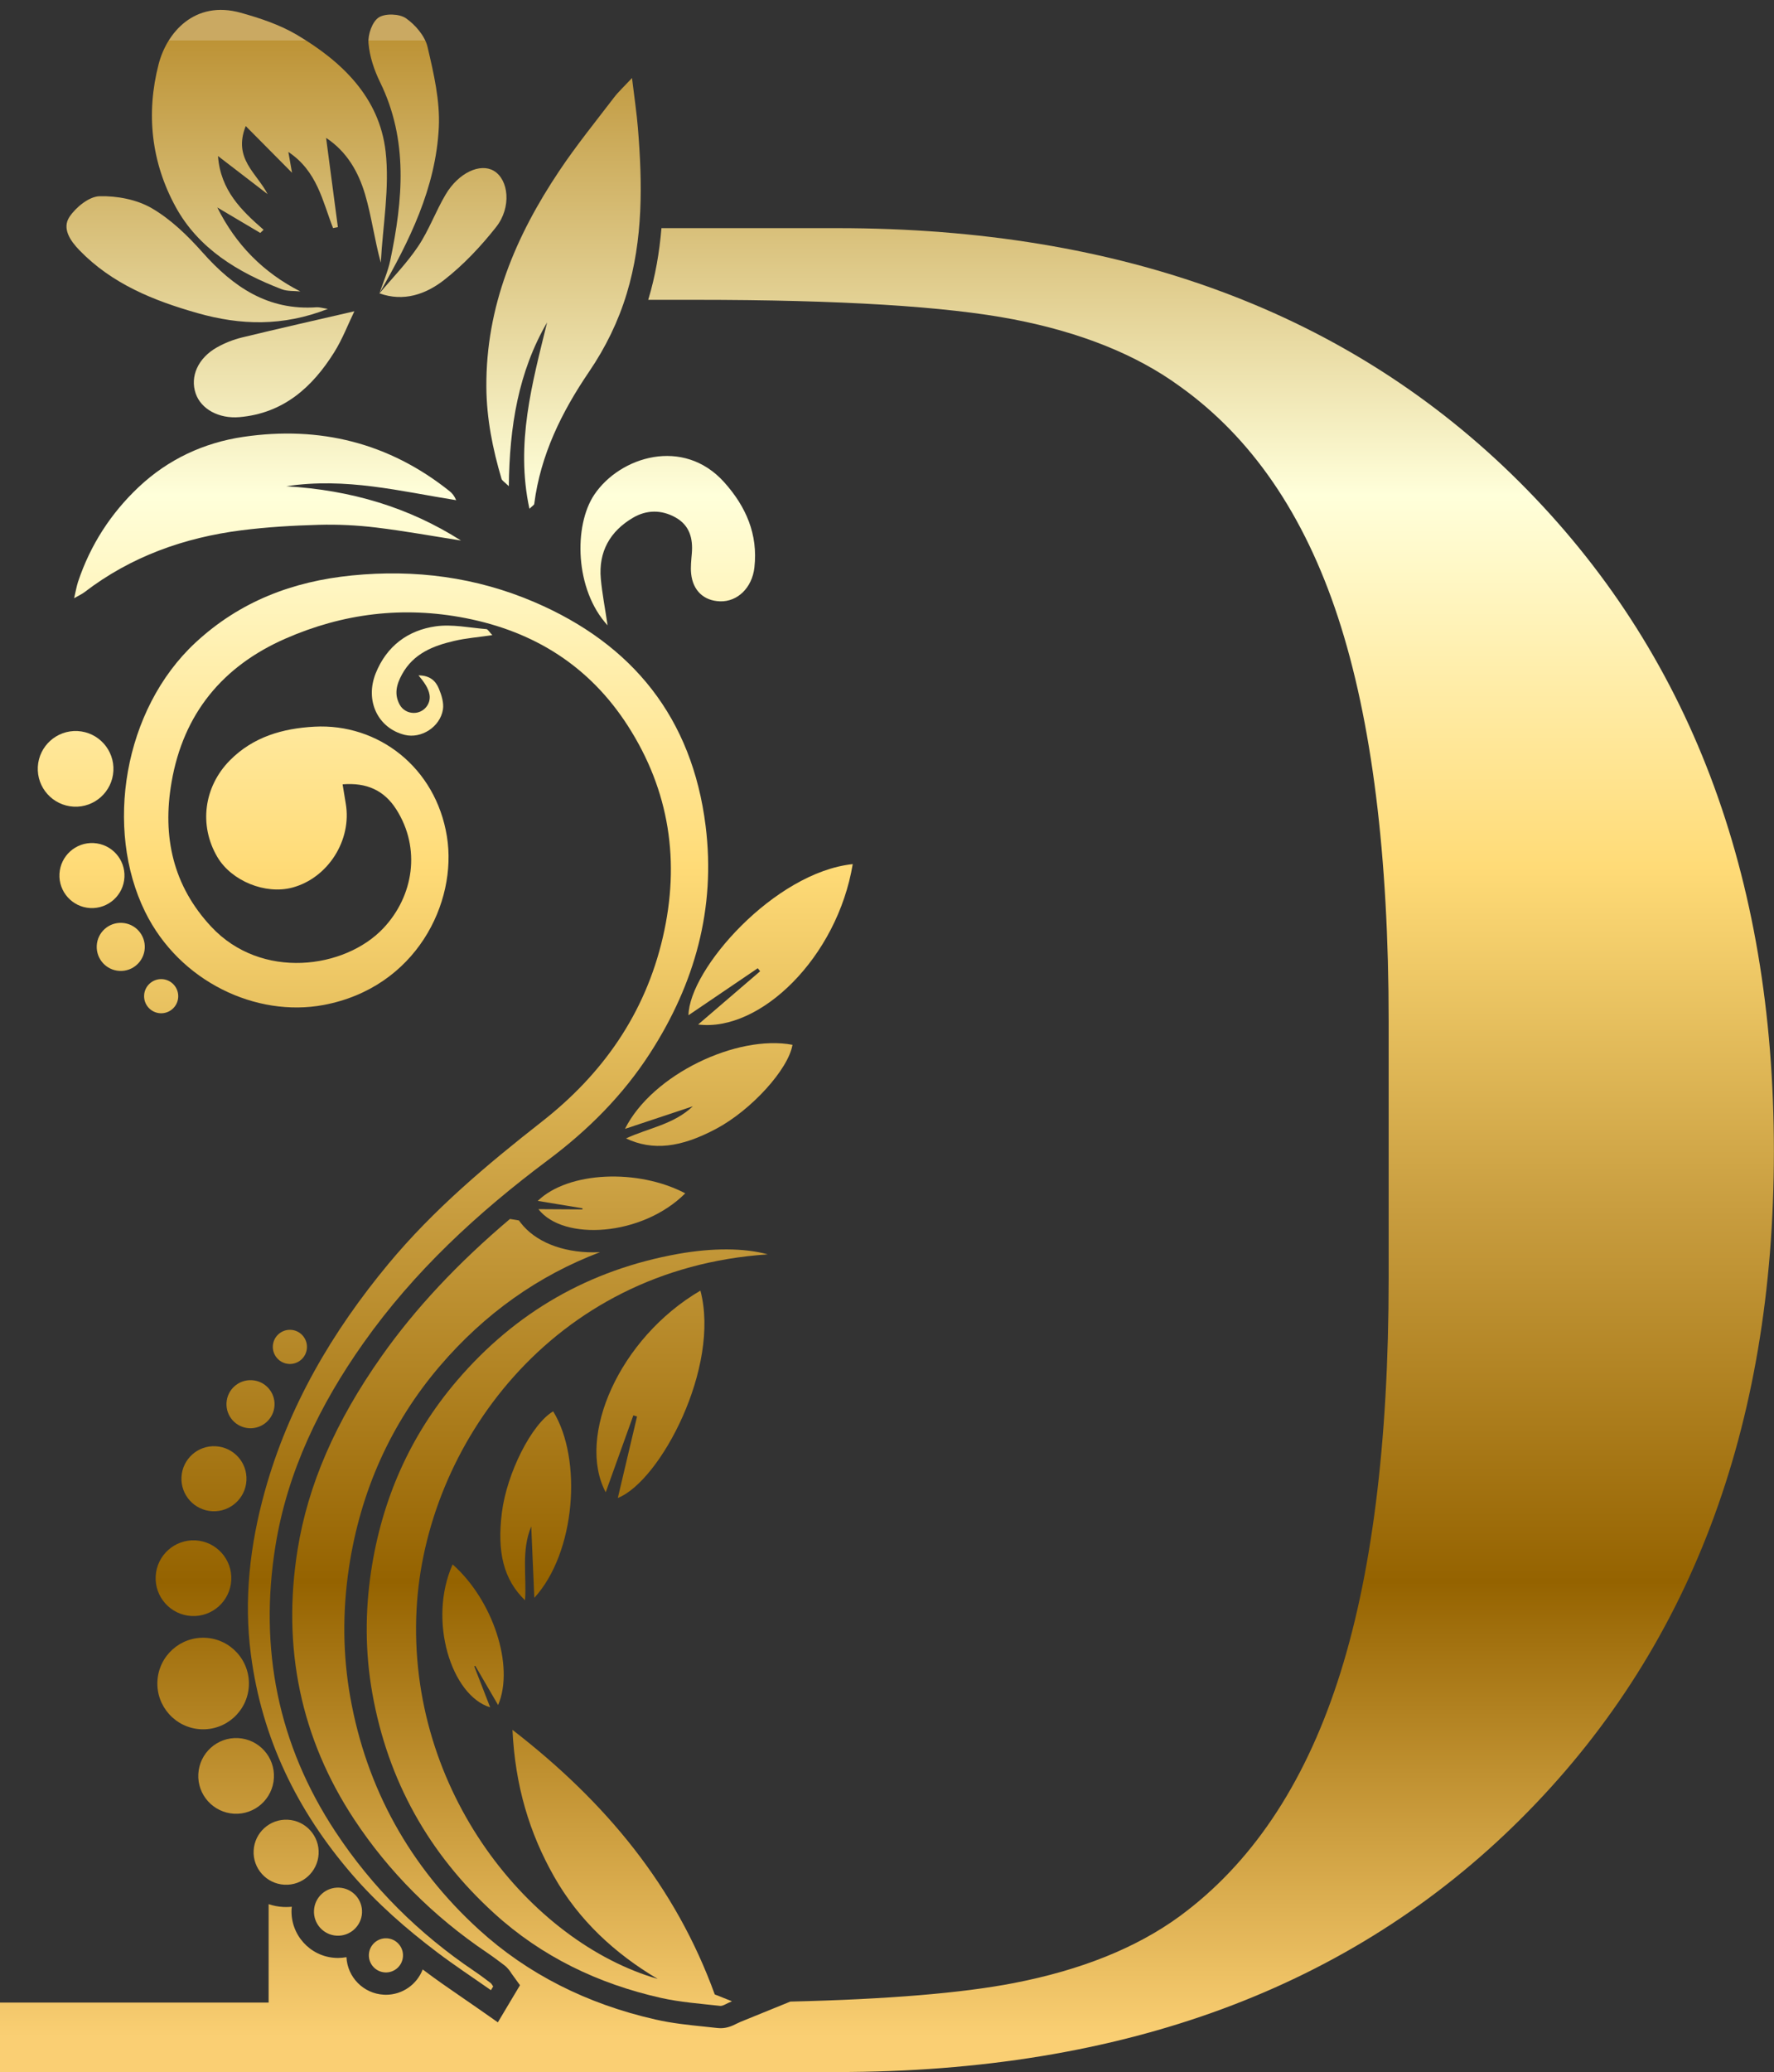 <?xml version="1.0" encoding="UTF-8"?>
<!DOCTYPE svg PUBLIC '-//W3C//DTD SVG 1.0//EN'
          'http://www.w3.org/TR/2001/REC-SVG-20010904/DTD/svg10.dtd'>
<svg height="583.8" preserveAspectRatio="xMidYMid meet" version="1.0" viewBox="70.7 28.3 500.0 583.8" width="500.0" xmlns="http://www.w3.org/2000/svg" xmlns:xlink="http://www.w3.org/1999/xlink" zoomAndPan="magnify"
><rect x="70.7" y="28.3" width="500.0" height="583.8" fill="#333333" stroke="none"/><g
  ><linearGradient gradientUnits="userSpaceOnUse" id="a" x1="187.988" x2="187.988" xlink:actuate="onLoad" xlink:show="other" xlink:type="simple" y1="39.676" y2="602.135"
    ><stop offset="0" stop-color="#caa962"
      /><stop offset="0" stop-color="#bd9336"
      /><stop offset=".228" stop-color="#ffffda"
      /><stop offset=".414" stop-color="#ffdb77"
      /><stop offset=".586" stop-color="#c89d3f"
      /><stop offset=".772" stop-color="#956300"
      /><stop offset="1" stop-color="#facf73"
    /></linearGradient
    ><path d="M169.87,190.44c-16.69,1.67-31.54,7.3-44.07,18.92c-20.35,18.89-25.7,52.48-14.19,75.87 c9.73,19.77,31.41,29.74,50.23,26.24c26.08-4.85,37.85-28.83,34.82-47.51c-3.15-19.46-19.4-31.89-37.35-30.91 c-8.9,0.48-17.28,2.84-23.87,9.54c-7.28,7.41-8.73,18.24-3.49,27.16c3.97,6.77,13.55,10.67,21.16,8.63 c10.03-2.69,16.81-13.36,15.04-23.66c-0.31-1.8-0.59-3.6-0.89-5.43c6.8-0.55,11.71,1.71,15.1,7.01 c7.06,11.04,4.92,24.48-3.62,33.54c-10.78,11.43-34.36,14.73-48.52-0.45c-10.76-11.54-13.82-25.35-11.17-40.69 c3.34-19.37,14.44-32.72,32.09-40.46c16.24-7.12,33.19-9.22,50.78-5.78c19.46,3.8,34.94,13.58,45.7,30.28 c11.82,18.36,14.83,38.41,9.9,59.65c-4.99,21.52-16.96,38.54-34.12,51.96c-15.53,12.16-30.56,24.8-43.22,40.05 c-15.81,19.06-28.15,40.03-34.84,64.09c-4.19,15.08-5.96,30.42-3.92,46.01c3.07,23.56,13.05,44.01,28.46,61.87 c7.14,8.27,15.34,15.43,24.03,22c4.93,3.73,10.1,7.13,15.16,10.68c0.21-0.35,0.42-0.7,0.63-1.05c-0.24-0.33-0.42-0.75-0.74-0.99 c-1.5-1.14-3-2.27-4.56-3.32c-15.62-10.53-28.76-23.54-39.16-39.3c-16.22-24.58-21.55-51.63-16.91-80.49 c3.38-21.03,12.55-39.84,24.78-57.15c14.3-20.24,32.28-36.81,51.98-51.54c11.36-8.49,21.2-18.31,28.89-30.26 c12.56-19.51,18.5-40.72,15.6-63.95c-3.8-30.39-20.51-51.16-48.25-63.05C204.95,190.92,187.68,188.66,169.87,190.44z" fill="url(#a)"
    /><linearGradient gradientUnits="userSpaceOnUse" id="b" x1="230.573" x2="230.573" xlink:actuate="onLoad" xlink:show="other" xlink:type="simple" y1="39.675" y2="602.135"
    ><stop offset="0" stop-color="#caa962"
      /><stop offset="0" stop-color="#bd9336"
      /><stop offset=".228" stop-color="#ffffda"
      /><stop offset=".414" stop-color="#ffdb77"
      /><stop offset=".586" stop-color="#c89d3f"
      /><stop offset=".772" stop-color="#956300"
      /><stop offset="1" stop-color="#facf73"
    /></linearGradient
    ><path d="M199.49,417.31 c-13.28,15.53-21.17,33.62-24.19,53.67c-1.71,11.38-1.71,22.9,0.34,34.42c4.39,24.67,15.96,45.25,34.34,61.99 c13.42,12.23,29.34,19.85,46.95,23.82c5.47,1.23,11.13,1.63,16.72,2.26c0.82,0.09,1.74-0.65,3.35-1.3 c-2.14-0.85-3.43-1.37-4.85-1.93c-11.04-30.4-30.63-54.15-57.01-74.54c0.75,15.76,4.78,29.09,11.73,41.34 c6.93,12.23,17.06,21.65,29.2,28.83c-35.72-10.32-70.64-52.72-67.96-104.12c2.39-45.79,37.87-95.99,98.98-100.02 c-6.55-1.83-15.61-1.86-25.24-0.14C236.84,386.07,216.05,397.95,199.49,417.31z" fill="url(#b)"
    /><linearGradient gradientUnits="userSpaceOnUse" id="c" x1="229.526" x2="229.526" xlink:actuate="onLoad" xlink:show="other" xlink:type="simple" y1="39.676" y2="602.135"
    ><stop offset="0" stop-color="#caa962"
      /><stop offset="0" stop-color="#bd9336"
      /><stop offset=".228" stop-color="#ffffda"
      /><stop offset=".414" stop-color="#ffdb77"
      /><stop offset=".586" stop-color="#c89d3f"
      /><stop offset=".772" stop-color="#956300"
      /><stop offset="1" stop-color="#facf73"
    /></linearGradient
    ><path d="M228.35,76.42 c-12.33,18.4-20.72,38.19-20.57,60.92c0.06,8.9,1.78,17.44,4.28,25.89c0.15,0.49,0.8,0.84,2.05,2.06 c0.19-16.77,2.67-32.18,10.79-46.15c-4.18,17.11-8.96,34.11-4.98,52.51c0.85-0.83,1.31-1.06,1.35-1.35 c1.78-13.86,7.73-25.9,15.49-37.31c4.59-6.75,8.2-14.09,10.59-21.99c4.64-15.33,4.43-30.97,3.14-46.68 c-0.35-4.25-0.99-8.48-1.66-14.04c-2.35,2.52-3.87,3.91-5.1,5.53C238.53,62.62,233.11,69.3,228.35,76.42z" fill="url(#c)"
    /><linearGradient gradientUnits="userSpaceOnUse" id="d" x1="146.113" x2="146.113" xlink:actuate="onLoad" xlink:show="other" xlink:type="simple" y1="39.677" y2="602.138"
    ><stop offset="0" stop-color="#caa962"
      /><stop offset="0" stop-color="#bd9336"
      /><stop offset=".228" stop-color="#ffffda"
      /><stop offset=".414" stop-color="#ffdb77"
      /><stop offset=".586" stop-color="#c89d3f"
      /><stop offset=".772" stop-color="#956300"
      /><stop offset="1" stop-color="#facf73"
    /></linearGradient
    ><path d="M138.79,177.71 c7.21-0.91,14.5-1.34,21.76-1.54c5.37-0.15,10.79,0.12,16.13,0.76c8.01,0.97,15.97,2.42,23.95,3.67 c-14.63-9.3-30.9-14.23-49.27-15.29c16.89-2.57,32.27,1.44,47.91,3.92c-0.49-1.17-1.09-1.93-1.83-2.52 c-17.12-13.68-36.66-18.47-58.11-15.33c-11.18,1.64-21.24,6.34-29.51,14.12c-7.87,7.41-13.65,16.34-17.11,26.69 c-0.42,1.27-0.64,2.61-1.12,4.66c1.48-0.85,2.24-1.18,2.88-1.67C107.59,185.11,122.59,179.77,138.79,177.71z" fill="url(#d)"
    /><linearGradient gradientUnits="userSpaceOnUse" id="e" x1="258.909" x2="258.909" xlink:actuate="onLoad" xlink:show="other" xlink:type="simple" y1="39.676" y2="602.137"
    ><stop offset="0" stop-color="#caa962"
      /><stop offset="0" stop-color="#bd9336"
      /><stop offset=".228" stop-color="#ffffda"
      /><stop offset=".414" stop-color="#ffdb77"
      /><stop offset=".586" stop-color="#c89d3f"
      /><stop offset=".772" stop-color="#956300"
      /><stop offset="1" stop-color="#facf73"
    /></linearGradient
    ><path d="M238.21,167.66 c-5.87,8.72-5.52,26.8,3.74,36.84c-0.74-4.97-1.54-9.03-1.91-13.13c-0.69-7.64,2.62-13.41,9.08-17.2c3.81-2.24,8-2.29,11.95-0.09 c3.98,2.21,4.98,5.89,4.62,10.17c-0.16,1.87-0.38,3.78-0.2,5.64c0.49,4.82,3.58,7.69,8.15,7.84c4.87,0.16,9.04-3.77,9.69-9.55 c1.05-9.34-2.38-17.16-8.52-24.01C263.29,151.34,245.41,156.96,238.21,167.66z" fill="url(#e)"
    /><linearGradient gradientUnits="userSpaceOnUse" id="f" x1="287.896" x2="287.896" xlink:actuate="onLoad" xlink:show="other" xlink:type="simple" y1="39.676" y2="602.135"
    ><stop offset="0" stop-color="#caa962"
      /><stop offset="0" stop-color="#bd9336"
      /><stop offset=".228" stop-color="#ffffda"
      /><stop offset=".414" stop-color="#ffdb77"
      /><stop offset=".586" stop-color="#c89d3f"
      /><stop offset=".772" stop-color="#956300"
      /><stop offset="1" stop-color="#facf73"
    /></linearGradient
    ><path d="M264.75,314.35 c6.75-4.58,13.14-8.91,19.52-13.24c0.22,0.28,0.45,0.57,0.67,0.85c-5.76,4.94-11.51,9.89-17.47,15 c17.52,2.19,39.21-18.95,43.57-45.19C288.95,274.11,264.94,301.42,264.75,314.35z" fill="url(#f)"
    /><linearGradient gradientUnits="userSpaceOnUse" id="g" x1="270.455" x2="270.455" xlink:actuate="onLoad" xlink:show="other" xlink:type="simple" y1="39.677" y2="602.136"
    ><stop offset="0" stop-color="#caa962"
      /><stop offset="0" stop-color="#bd9336"
      /><stop offset=".228" stop-color="#ffffda"
      /><stop offset=".414" stop-color="#ffdb77"
      /><stop offset=".586" stop-color="#c89d3f"
      /><stop offset=".772" stop-color="#956300"
      /><stop offset="1" stop-color="#facf73"
    /></linearGradient
    ><path d="M246.85,346.37 c6.2-2.06,12.4-4.12,19.12-6.36c-5.46,5.16-12.44,6.08-18.83,9.05c7.56,3.55,15.41,2.6,25.39-2.7 c9.92-5.27,20.38-16.78,21.53-23.68C278.49,319.74,254.57,330.97,246.85,346.37z" fill="url(#g)"
    /><linearGradient gradientUnits="userSpaceOnUse" id="h" x1="243.054" x2="243.054" xlink:actuate="onLoad" xlink:show="other" xlink:type="simple" y1="39.675" y2="602.135"
    ><stop offset="0" stop-color="#caa962"
      /><stop offset="0" stop-color="#bd9336"
      /><stop offset=".228" stop-color="#ffffda"
      /><stop offset=".414" stop-color="#ffdb77"
      /><stop offset=".586" stop-color="#c89d3f"
      /><stop offset=".772" stop-color="#956300"
      /><stop offset="1" stop-color="#facf73"
    /></linearGradient
    ><path d="M222.26,366.66 c4.57,0.75,8.59,1.42,12.6,2.08c0,0.11,0,0.21,0,0.32c-4.01-0.02-8.02-0.04-12.41-0.07c7.01,9.07,29.25,7.68,41.39-4.46 C250.5,357.51,230.86,358.35,222.26,366.66z" fill="url(#h)"
    /><linearGradient gradientUnits="userSpaceOnUse" id="i" x1="254.025" x2="254.025" xlink:actuate="onLoad" xlink:show="other" xlink:type="simple" y1="39.676" y2="602.135"
    ><stop offset="0" stop-color="#caa962"
      /><stop offset="0" stop-color="#bd9336"
      /><stop offset=".228" stop-color="#ffffda"
      /><stop offset=".414" stop-color="#ffdb77"
      /><stop offset=".586" stop-color="#c89d3f"
      /><stop offset=".772" stop-color="#956300"
      /><stop offset="1" stop-color="#facf73"
    /></linearGradient
    ><path d="M241.42,448.76 c2.66-7.39,5.22-14.53,7.79-21.67c0.35,0.11,0.69,0.21,1.04,0.32c-1.77,7.51-3.54,15.02-5.42,22.96 c12.02-4.79,28.97-36.96,23.28-58.43C245.16,405.37,233.13,433.17,241.42,448.76z" fill="url(#i)"
    /><linearGradient gradientUnits="userSpaceOnUse" id="j" x1="221.694" x2="221.694" xlink:actuate="onLoad" xlink:show="other" xlink:type="simple" y1="39.676" y2="602.136"
    ><stop offset="0" stop-color="#caa962"
      /><stop offset="0" stop-color="#bd9336"
      /><stop offset=".228" stop-color="#ffffda"
      /><stop offset=".414" stop-color="#ffdb77"
      /><stop offset=".586" stop-color="#c89d3f"
      /><stop offset=".772" stop-color="#956300"
      /><stop offset="1" stop-color="#facf73"
    /></linearGradient
    ><path d="M212.15,454.51 c-1.4,11.21,0.52,18.88,6.53,24.68c0.5-7.03-1.12-13.88,1.75-20.82c0.31,7.08,0.59,13.6,0.87,20.13 c11.63-12.69,13.61-39.05,5.31-52.54C220.57,429.48,213.54,443.36,212.15,454.51z" fill="url(#j)"
    /><linearGradient gradientUnits="userSpaceOnUse" id="k" x1="204.031" x2="204.031" xlink:actuate="onLoad" xlink:show="other" xlink:type="simple" y1="39.677" y2="602.134"
    ><stop offset="0" stop-color="#caa962"
      /><stop offset="0" stop-color="#bd9336"
      /><stop offset=".228" stop-color="#ffffda"
      /><stop offset=".414" stop-color="#ffdb77"
      /><stop offset=".586" stop-color="#c89d3f"
      /><stop offset=".772" stop-color="#956300"
      /><stop offset="1" stop-color="#facf73"
    /></linearGradient
    ><path d="M198.27,469.09 c-7.02,15.67-0.4,36.94,10.58,40.26c-1.59-4.1-3.04-7.83-4.49-11.57c0.1-0.04,0.2-0.08,0.3-0.11c2.05,3.52,4.1,7.04,6.43,11.04 C215.8,497.71,209.58,479.06,198.27,469.09z" fill="url(#k)"
    /><linearGradient gradientUnits="userSpaceOnUse" id="l" x1="192.476" x2="192.476" xlink:actuate="onLoad" xlink:show="other" xlink:type="simple" y1="39.676" y2="602.135"
    ><stop offset="0" stop-color="#caa962"
      /><stop offset="0" stop-color="#bd9336"
      /><stop offset=".228" stop-color="#ffffda"
      /><stop offset=".414" stop-color="#ffdb77"
      /><stop offset=".586" stop-color="#c89d3f"
      /><stop offset=".772" stop-color="#956300"
      /><stop offset="1" stop-color="#facf73"
    /></linearGradient
    ><path d="M183.37,226.88 c-1.6-2.9-0.98-5.63,0.63-8.56c3.24-5.91,8.79-8.06,14.77-9.45c3.3-0.77,6.73-1.03,10.69-1.61c-0.9-0.95-1.26-1.67-1.67-1.7 c-4.76-0.38-9.64-1.44-14.27-0.79c-7.86,1.11-13.85,5.58-16.92,13.22c-3.11,7.75,0.62,15.51,8.19,17.37 c4.61,1.13,9.95-2.2,10.75-7.15c0.3-1.87-0.39-4.08-1.15-5.9c-0.85-2.03-2.37-3.7-5.73-3.72c1.54,1.85,2.79,3.58,3.1,5.44 c0.45,2.71-1.7,5.16-4.45,5.14c-0.02,0-0.04,0-0.05,0C185.64,229.15,184.15,228.29,183.37,226.88z" fill="url(#l)"
    /><linearGradient gradientUnits="userSpaceOnUse" id="m" x1="146.629" x2="146.629" xlink:actuate="onLoad" xlink:show="other" xlink:type="simple" y1="39.676" y2="602.135"
    ><stop offset="0" stop-color="#caa962"
      /><stop offset="0" stop-color="#bd9336"
      /><stop offset=".228" stop-color="#ffffda"
      /><stop offset=".414" stop-color="#ffdb77"
      /><stop offset=".586" stop-color="#c89d3f"
      /><stop offset=".772" stop-color="#956300"
      /><stop offset="1" stop-color="#facf73"
    /></linearGradient
    ><path d="M150.11,109.8 c1.59,0.61,3.49,0.43,5.24,0.62c-10.48-5.35-18.17-13.17-23.41-23.67c4.04,2.4,8.08,4.79,12.12,7.18c0.31-0.3,0.62-0.59,0.93-0.89 c-6.24-5.44-12.13-11.09-12.85-20.78c4.99,3.83,9.48,7.28,13.98,10.74c-3.01-5.93-9.83-9.99-6.16-19.18 c4.47,4.51,8.59,8.66,13.05,13.16c-0.33-1.89-0.61-3.43-1.04-5.87c8.17,5.44,9.64,13.9,12.6,21.45c0.45-0.09,0.9-0.17,1.36-0.26 c-1.09-8.24-2.17-16.47-3.32-25.15c5.87,3.87,9.11,9.6,10.98,15.89c1.84,6.21,2.64,12.72,4.44,19.26 c0.56-10.46,2.53-21.08,1.35-31.35c-1.76-15.26-12.35-25.35-25.03-32.85c-4.82-2.85-10.38-4.69-15.82-6.21 c-13-3.61-20.84,5.62-23.13,14.53c-3.58,13.87-2.06,27.58,4.77,40.1C126.63,98.38,137.79,105.07,150.11,109.8z" fill="url(#m)"
    /><linearGradient gradientUnits="userSpaceOnUse" id="n" x1="126.277" x2="126.277" xlink:actuate="onLoad" xlink:show="other" xlink:type="simple" y1="39.676" y2="602.134"
    ><stop offset="0" stop-color="#caa962"
      /><stop offset="0" stop-color="#bd9336"
      /><stop offset=".228" stop-color="#ffffda"
      /><stop offset=".414" stop-color="#ffdb77"
      /><stop offset=".586" stop-color="#c89d3f"
      /><stop offset=".772" stop-color="#956300"
      /><stop offset="1" stop-color="#facf73"
    /></linearGradient
    ><path d="M159.98,114.87 c-13.7,0.99-23.53-5.69-32.2-15.46c-4.18-4.71-8.92-9.31-14.3-12.44c-4.21-2.45-9.8-3.51-14.73-3.38c-2.94,0.08-6.64,3.08-8.46,5.8 c-2.17,3.25,0.19,6.72,2.77,9.39c9.2,9.51,20.93,14.23,33.35,17.75c12.06,3.42,23.98,3.79,36.69-1.19 C161.5,115.09,160.73,114.82,159.98,114.87z" fill="url(#n)"
    /><linearGradient gradientUnits="userSpaceOnUse" id="o" x1="147.945" x2="147.945" xlink:actuate="onLoad" xlink:show="other" xlink:type="simple" y1="39.677" y2="602.134"
    ><stop offset="0" stop-color="#caa962"
      /><stop offset="0" stop-color="#bd9336"
      /><stop offset=".228" stop-color="#ffffda"
      /><stop offset=".414" stop-color="#ffdb77"
      /><stop offset=".586" stop-color="#c89d3f"
      /><stop offset=".772" stop-color="#956300"
      /><stop offset="1" stop-color="#facf73"
    /></linearGradient
    ><path d="M164.9,127.55 c2.34-3.74,3.93-7.95,5.68-11.55c-10.77,2.49-21.25,4.85-31.69,7.39c-2.42,0.59-4.83,1.54-7,2.76c-5.38,3.01-7.68,8.22-6.04,13.01 c1.51,4.42,6.54,7.16,12.32,6.67C150.51,144.77,158.69,137.48,164.9,127.55z" fill="url(#o)"
    /><linearGradient gradientUnits="userSpaceOnUse" id="p" x1="195.504" x2="195.504" xlink:actuate="onLoad" xlink:show="other" xlink:type="simple" y1="39.676" y2="602.136"
    ><stop offset="0" stop-color="#caa962"
      /><stop offset="0" stop-color="#bd9336"
      /><stop offset=".228" stop-color="#ffffda"
      /><stop offset=".414" stop-color="#ffdb77"
      /><stop offset=".586" stop-color="#c89d3f"
      /><stop offset=".772" stop-color="#956300"
      /><stop offset="1" stop-color="#facf73"
    /></linearGradient
    ><path d="M177.65,110.95 C177.65,110.95,177.65,110.94,177.65,110.95c6.82,2.47,13.09,0.24,18.19-3.74c5.47-4.26,10.38-9.48,14.69-14.94 c4.39-5.56,3.56-13.38-0.67-15.85c-3.83-2.24-9.93,0.55-13.56,6.69c-2.81,4.74-4.7,10.05-7.75,14.6 c-3.16,4.72-7.21,8.85-10.89,13.23c0.02-0.05,0.03-0.09,0.05-0.14c-0.05,0.09-0.1,0.18-0.15,0.26L177.65,110.95z" fill="url(#p)"
    /><linearGradient gradientUnits="userSpaceOnUse" id="q" x1="184.484" x2="184.484" xlink:actuate="onLoad" xlink:show="other" xlink:type="simple" y1="39.676" y2="602.136"
    ><stop offset="0" stop-color="#caa962"
      /><stop offset="0" stop-color="#bd9336"
      /><stop offset=".228" stop-color="#ffffda"
      /><stop offset=".414" stop-color="#ffdb77"
      /><stop offset=".586" stop-color="#c89d3f"
      /><stop offset=".772" stop-color="#956300"
      /><stop offset="1" stop-color="#facf73"
    /></linearGradient
    ><path d="M177.41,33.24 c-1.82,1.22-3.05,4.82-2.85,7.23c0.31,3.74,1.6,7.59,3.27,11c8,16.34,6.41,33.17,2.89,50.1c-0.66,3.15-1.98,6.17-3.02,9.24 c8.37-14.55,15.84-29.57,16.68-46.62c0.37-7.5-1.44-15.25-3.18-22.67c-0.72-3.06-3.42-6.22-6.09-8.08 C183.25,32.16,179.23,32.03,177.41,33.24z" fill="url(#q)"
    /><linearGradient gradientUnits="userSpaceOnUse" id="r" x1="179.473" x2="179.473" xlink:actuate="onLoad" xlink:show="other" xlink:type="simple" y1="39.68" y2="602.136"
    ><stop offset="0" stop-color="#caa962"
      /><stop offset="0" stop-color="#bd9336"
      /><stop offset=".228" stop-color="#ffffda"
      /><stop offset=".414" stop-color="#ffdb77"
      /><stop offset=".586" stop-color="#c89d3f"
      /><stop offset=".772" stop-color="#956300"
      /><stop offset="1" stop-color="#facf73"
    /></linearGradient
    ><path d="M184.28,579.49 c0.14-2.65-1.9-4.92-4.55-5.06c-2.65-0.14-4.92,1.9-5.06,4.55c-0.14,2.65,1.9,4.92,4.55,5.06 C181.87,584.19,184.14,582.15,184.28,579.49z" fill="url(#r)"
    /><linearGradient gradientUnits="userSpaceOnUse" id="s" x1="152.402" x2="152.402" xlink:actuate="onLoad" xlink:show="other" xlink:type="simple" y1="39.679" y2="602.134"
    ><stop offset="0" stop-color="#caa962"
      /><stop offset="0" stop-color="#bd9336"
      /><stop offset=".228" stop-color="#ffffda"
      /><stop offset=".414" stop-color="#ffdb77"
      /><stop offset=".586" stop-color="#c89d3f"
      /><stop offset=".772" stop-color="#956300"
      /><stop offset="1" stop-color="#facf73"
    /></linearGradient
    ><path d="M157.21,408.05 c0.14-2.65-1.9-4.92-4.55-5.06c-2.65-0.14-4.92,1.9-5.06,4.55c-0.14,2.65,1.9,4.92,4.55,5.06 C154.8,412.75,157.07,410.71,157.21,408.05z" fill="url(#s)"
    /><linearGradient gradientUnits="userSpaceOnUse" id="t" x1="116.126" x2="116.126" xlink:actuate="onLoad" xlink:show="other" xlink:type="simple" y1="39.678" y2="602.133"
    ><stop offset="0" stop-color="#caa962"
      /><stop offset="0" stop-color="#bd9336"
      /><stop offset=".228" stop-color="#ffffda"
      /><stop offset=".414" stop-color="#ffdb77"
      /><stop offset=".586" stop-color="#c89d3f"
      /><stop offset=".772" stop-color="#956300"
      /><stop offset="1" stop-color="#facf73"
    /></linearGradient
    ><path d="M120.93,309.24 c0.14-2.65-1.9-4.92-4.55-5.06c-2.65-0.14-4.92,1.9-5.06,4.55c-0.14,2.65,1.9,4.92,4.55,5.06 C118.53,313.93,120.79,311.89,120.93,309.24z" fill="url(#t)"
    /><linearGradient gradientUnits="userSpaceOnUse" id="u" x1="165.966" x2="165.966" xlink:actuate="onLoad" xlink:show="other" xlink:type="simple" y1="39.674" y2="602.135"
    ><stop offset="0" stop-color="#caa962"
      /><stop offset="0" stop-color="#bd9336"
      /><stop offset=".228" stop-color="#ffffda"
      /><stop offset=".414" stop-color="#ffdb77"
      /><stop offset=".586" stop-color="#c89d3f"
      /><stop offset=".772" stop-color="#956300"
      /><stop offset="1" stop-color="#facf73"
    /></linearGradient
    ><path d="M172.73,567.28 c0.2-3.74-2.67-6.93-6.41-7.12c-3.74-0.2-6.93,2.67-7.12,6.41c-0.2,3.74,2.67,6.93,6.41,7.12 C169.34,573.88,172.53,571.01,172.73,567.28z" fill="url(#u)"
    /><linearGradient gradientUnits="userSpaceOnUse" id="v" x1="141.304" x2="141.304" xlink:actuate="onLoad" xlink:show="other" xlink:type="simple" y1="39.675" y2="602.137"
    ><stop offset="0" stop-color="#caa962"
      /><stop offset="0" stop-color="#bd9336"
      /><stop offset=".228" stop-color="#ffffda"
      /><stop offset=".414" stop-color="#ffdb77"
      /><stop offset=".586" stop-color="#c89d3f"
      /><stop offset=".772" stop-color="#956300"
      /><stop offset="1" stop-color="#facf73"
    /></linearGradient
    ><path d="M148.07,424.3 c0.2-3.74-2.67-6.93-6.41-7.12c-3.74-0.2-6.93,2.67-7.12,6.41c-0.2,3.74,2.67,6.93,6.41,7.12 C144.68,430.9,147.87,428.03,148.07,424.3z" fill="url(#v)"
    /><linearGradient gradientUnits="userSpaceOnUse" id="w" x1="104.733" x2="104.733" xlink:actuate="onLoad" xlink:show="other" xlink:type="simple" y1="39.681" y2="602.131"
    ><stop offset="0" stop-color="#caa962"
      /><stop offset="0" stop-color="#bd9336"
      /><stop offset=".228" stop-color="#ffffda"
      /><stop offset=".414" stop-color="#ffdb77"
      /><stop offset=".586" stop-color="#c89d3f"
      /><stop offset=".772" stop-color="#956300"
      /><stop offset="1" stop-color="#facf73"
    /></linearGradient
    ><path d="M111.5,295.45 c0.2-3.74-2.67-6.93-6.41-7.12c-3.74-0.2-6.93,2.67-7.12,6.41c-0.2,3.74,2.67,6.93,6.41,7.12 C108.11,302.06,111.3,299.19,111.5,295.45z" fill="url(#w)"
    /><linearGradient gradientUnits="userSpaceOnUse" id="x" x1="151.348" x2="151.348" xlink:actuate="onLoad" xlink:show="other" xlink:type="simple" y1="39.678" y2="602.134"
    ><stop offset="0" stop-color="#caa962"
      /><stop offset="0" stop-color="#bd9336"
      /><stop offset=".228" stop-color="#ffffda"
      /><stop offset=".414" stop-color="#ffdb77"
      /><stop offset=".586" stop-color="#c89d3f"
      /><stop offset=".772" stop-color="#956300"
      /><stop offset="1" stop-color="#facf73"
    /></linearGradient
    ><path d="M160.5,550.66 c0.27-5.05-3.61-9.37-8.67-9.64c-5.06-0.27-9.37,3.61-9.64,8.67c-0.27,5.06,3.61,9.37,8.67,9.64 C155.92,559.6,160.23,555.72,160.5,550.66z" fill="url(#x)"
    /><linearGradient gradientUnits="userSpaceOnUse" id="y" x1="131.01" x2="131.01" xlink:actuate="onLoad" xlink:show="other" xlink:type="simple" y1="39.679" y2="602.135"
    ><stop offset="0" stop-color="#caa962"
      /><stop offset="0" stop-color="#bd9336"
      /><stop offset=".228" stop-color="#ffffda"
      /><stop offset=".414" stop-color="#ffdb77"
      /><stop offset=".586" stop-color="#c89d3f"
      /><stop offset=".772" stop-color="#956300"
      /><stop offset="1" stop-color="#facf73"
    /></linearGradient
    ><path d="M140.16,445.43 c0.27-5.06-3.61-9.37-8.67-9.64c-5.06-0.27-9.37,3.61-9.64,8.67c-0.27,5.05,3.61,9.37,8.67,9.64 C135.58,454.36,139.89,450.48,140.16,445.43z" fill="url(#y)"
    /><linearGradient gradientUnits="userSpaceOnUse" id="z" x1="96.622" x2="96.622" xlink:actuate="onLoad" xlink:show="other" xlink:type="simple" y1="39.677" y2="602.133"
    ><stop offset="0" stop-color="#caa962"
      /><stop offset="0" stop-color="#bd9336"
      /><stop offset=".228" stop-color="#ffffda"
      /><stop offset=".414" stop-color="#ffdb77"
      /><stop offset=".586" stop-color="#c89d3f"
      /><stop offset=".772" stop-color="#956300"
      /><stop offset="1" stop-color="#facf73"
    /></linearGradient
    ><path d="M105.77,275.48 c0.27-5.06-3.61-9.37-8.67-9.64c-5.05-0.27-9.37,3.61-9.64,8.67c-0.27,5.05,3.61,9.37,8.67,9.64 C101.19,284.41,105.51,280.53,105.77,275.48z" fill="url(#z)"
    /><linearGradient gradientUnits="userSpaceOnUse" id="A" x1="137.245" x2="137.245" xlink:actuate="onLoad" xlink:show="other" xlink:type="simple" y1="39.676" y2="602.135"
    ><stop offset="0" stop-color="#caa962"
      /><stop offset="0" stop-color="#bd9336"
      /><stop offset=".228" stop-color="#ffffda"
      /><stop offset=".414" stop-color="#ffdb77"
      /><stop offset=".586" stop-color="#c89d3f"
      /><stop offset=".772" stop-color="#956300"
      /><stop offset="1" stop-color="#facf73"
    /></linearGradient
    ><path d="M147.9,529.24 c0.31-5.88-4.2-10.9-10.08-11.22c-5.88-0.31-10.9,4.2-11.22,10.09s4.2,10.9,10.09,11.22C142.56,539.64,147.58,535.13,147.9,529.24z" fill="url(#A)"
    /><linearGradient gradientUnits="userSpaceOnUse" id="B" x1="125.226" x2="125.226" xlink:actuate="onLoad" xlink:show="other" xlink:type="simple" y1="39.675" y2="602.135"
    ><stop offset="0" stop-color="#caa962"
      /><stop offset="0" stop-color="#bd9336"
      /><stop offset=".228" stop-color="#ffffda"
      /><stop offset=".414" stop-color="#ffdb77"
      /><stop offset=".586" stop-color="#c89d3f"
      /><stop offset=".772" stop-color="#956300"
      /><stop offset="1" stop-color="#facf73"
    /></linearGradient
    ><path d="M135.88,473.53 c0.31-5.88-4.2-10.9-10.08-11.22c-5.88-0.31-10.9,4.2-11.22,10.09c-0.31,5.88,4.2,10.9,10.09,11.22 C130.54,483.93,135.56,479.42,135.88,473.53z" fill="url(#B)"
    /><linearGradient gradientUnits="userSpaceOnUse" id="C" x1="92.008" x2="92.008" xlink:actuate="onLoad" xlink:show="other" xlink:type="simple" y1="39.676" y2="602.135"
    ><stop offset="0" stop-color="#caa962"
      /><stop offset="0" stop-color="#bd9336"
      /><stop offset=".228" stop-color="#ffffda"
      /><stop offset=".414" stop-color="#ffdb77"
      /><stop offset=".586" stop-color="#c89d3f"
      /><stop offset=".772" stop-color="#956300"
      /><stop offset="1" stop-color="#facf73"
    /></linearGradient
    ><path d="M102.66,245.5 c0.31-5.88-4.2-10.9-10.08-11.22c-5.88-0.31-10.9,4.2-11.22,10.08c-0.31,5.88,4.2,10.9,10.09,11.22 C97.32,255.9,102.35,251.38,102.66,245.5z" fill="url(#C)"
    /><linearGradient gradientUnits="userSpaceOnUse" id="D" x1="320.667" x2="320.667" xlink:actuate="onLoad" xlink:show="other" xlink:type="simple" y1="39.676" y2="602.137"
    ><stop offset="0" stop-color="#caa962"
      /><stop offset="0" stop-color="#bd9336"
      /><stop offset=".228" stop-color="#ffffda"
      /><stop offset=".414" stop-color="#ffdb77"
      /><stop offset=".586" stop-color="#c89d3f"
      /><stop offset=".772" stop-color="#956300"
      /><stop offset="1" stop-color="#facf73"
    /></linearGradient
    ><path d="M498.94,164.09 c-47.82-47.66-111.93-71.51-192.33-71.51h-49.48c-0.56,6.67-1.69,13.46-3.73,20.2h13.29c40.8,0,70.7,1.84,89.71,5.51 c19.01,3.68,34.59,9.95,46.77,18.82c20.27,14.45,35.16,36.18,44.67,65.2c9.5,29.02,14.25,66.98,14.25,113.86v72.24 c0,46.64-4.82,84.6-14.45,113.87c-9.63,29.28-24.45,51.25-44.47,65.95c-12.17,8.88-27.76,15.15-46.77,18.82 c-14.58,2.82-35.56,4.56-62.95,5.21l-14.08,5.73c-0.34,0.14-0.67,0.31-1.03,0.48c-1.08,0.54-2.57,1.29-4.56,1.29 c-0.28,0-0.57-0.02-0.85-0.05c-1.21-0.14-2.42-0.26-3.63-0.39c-4.49-0.46-9.14-0.94-13.77-1.99c-19.43-4.38-36.19-12.9-49.81-25.31 c-19.51-17.78-31.73-39.83-36.3-65.55c-2.1-11.83-2.23-24.09-0.37-36.46c3.25-21.63,11.88-40.75,25.63-56.83 c12.61-14.74,27.73-25.47,45.13-32.07c-0.61,0.03-1.23,0.05-1.84,0.05c0,0,0,0,0,0c-8.95,0-16.43-3.04-20.52-8.33l-0.51-0.67 l-2.51-0.41c-14.76,12.49-26.68,25.23-36.15,38.64c-13.01,18.42-20.77,36.25-23.7,54.51c-4.45,27.66,0.92,53.24,15.94,76.01 c9.71,14.72,22.3,27.35,37.42,37.54c1.76,1.19,3.47,2.49,4.85,3.53c1.15,0.87,1.77,1.88,2.07,2.36l0.02,0.03l2.38,3.28l-2.76,4.62 l-3.48,5.84l-5.57-3.9c-1.56-1.09-3.12-2.17-4.69-3.24c-3.51-2.41-7.15-4.91-10.66-7.57c-0.09-0.07-0.17-0.13-0.26-0.2 c-1.61,4.19-5.66,7.14-10.38,7.14c0,0,0,0,0,0c-0.2,0-0.39-0.01-0.59-0.02c-5.75-0.31-10.25-4.94-10.52-10.57 c-0.78,0.14-1.57,0.22-2.39,0.22c0,0,0,0,0,0c-0.23,0-0.46-0.01-0.7-0.02c-7.21-0.38-12.76-6.56-12.38-13.76 c0.01-0.22,0.04-0.43,0.07-0.65c-0.53,0.05-1.06,0.08-1.61,0.08c0,0,0,0,0,0c-0.27,0-0.55-0.01-0.83-0.02 c-1.43-0.08-2.81-0.35-4.1-0.79v27.73H70.67v19.57h235.94c80.66,0,144.84-23.7,192.52-71.12c47.68-47.42,71.54-110.17,71.54-188.28 C570.67,274.65,546.76,211.76,498.94,164.09z" fill="url(#D)"
    /><linearGradient gradientUnits="userSpaceOnUse" id="E" x1="127.947" x2="127.947" xlink:actuate="onLoad" xlink:show="other" xlink:type="simple" y1="39.675" y2="602.134"
    ><stop offset="0" stop-color="#caa962"
      /><stop offset="0" stop-color="#bd9336"
      /><stop offset=".228" stop-color="#ffffda"
      /><stop offset=".414" stop-color="#ffdb77"
      /><stop offset=".586" stop-color="#c89d3f"
      /><stop offset=".772" stop-color="#956300"
      /><stop offset="1" stop-color="#facf73"
    /></linearGradient
    ><path d="M140.84,503.33 c0.38-7.12-5.09-13.2-12.2-13.57c-7.12-0.38-13.19,5.09-13.57,12.2s5.09,13.19,12.2,13.57 C134.38,515.91,140.46,510.45,140.84,503.33z" fill="url(#E)"
  /></g
></svg
>
